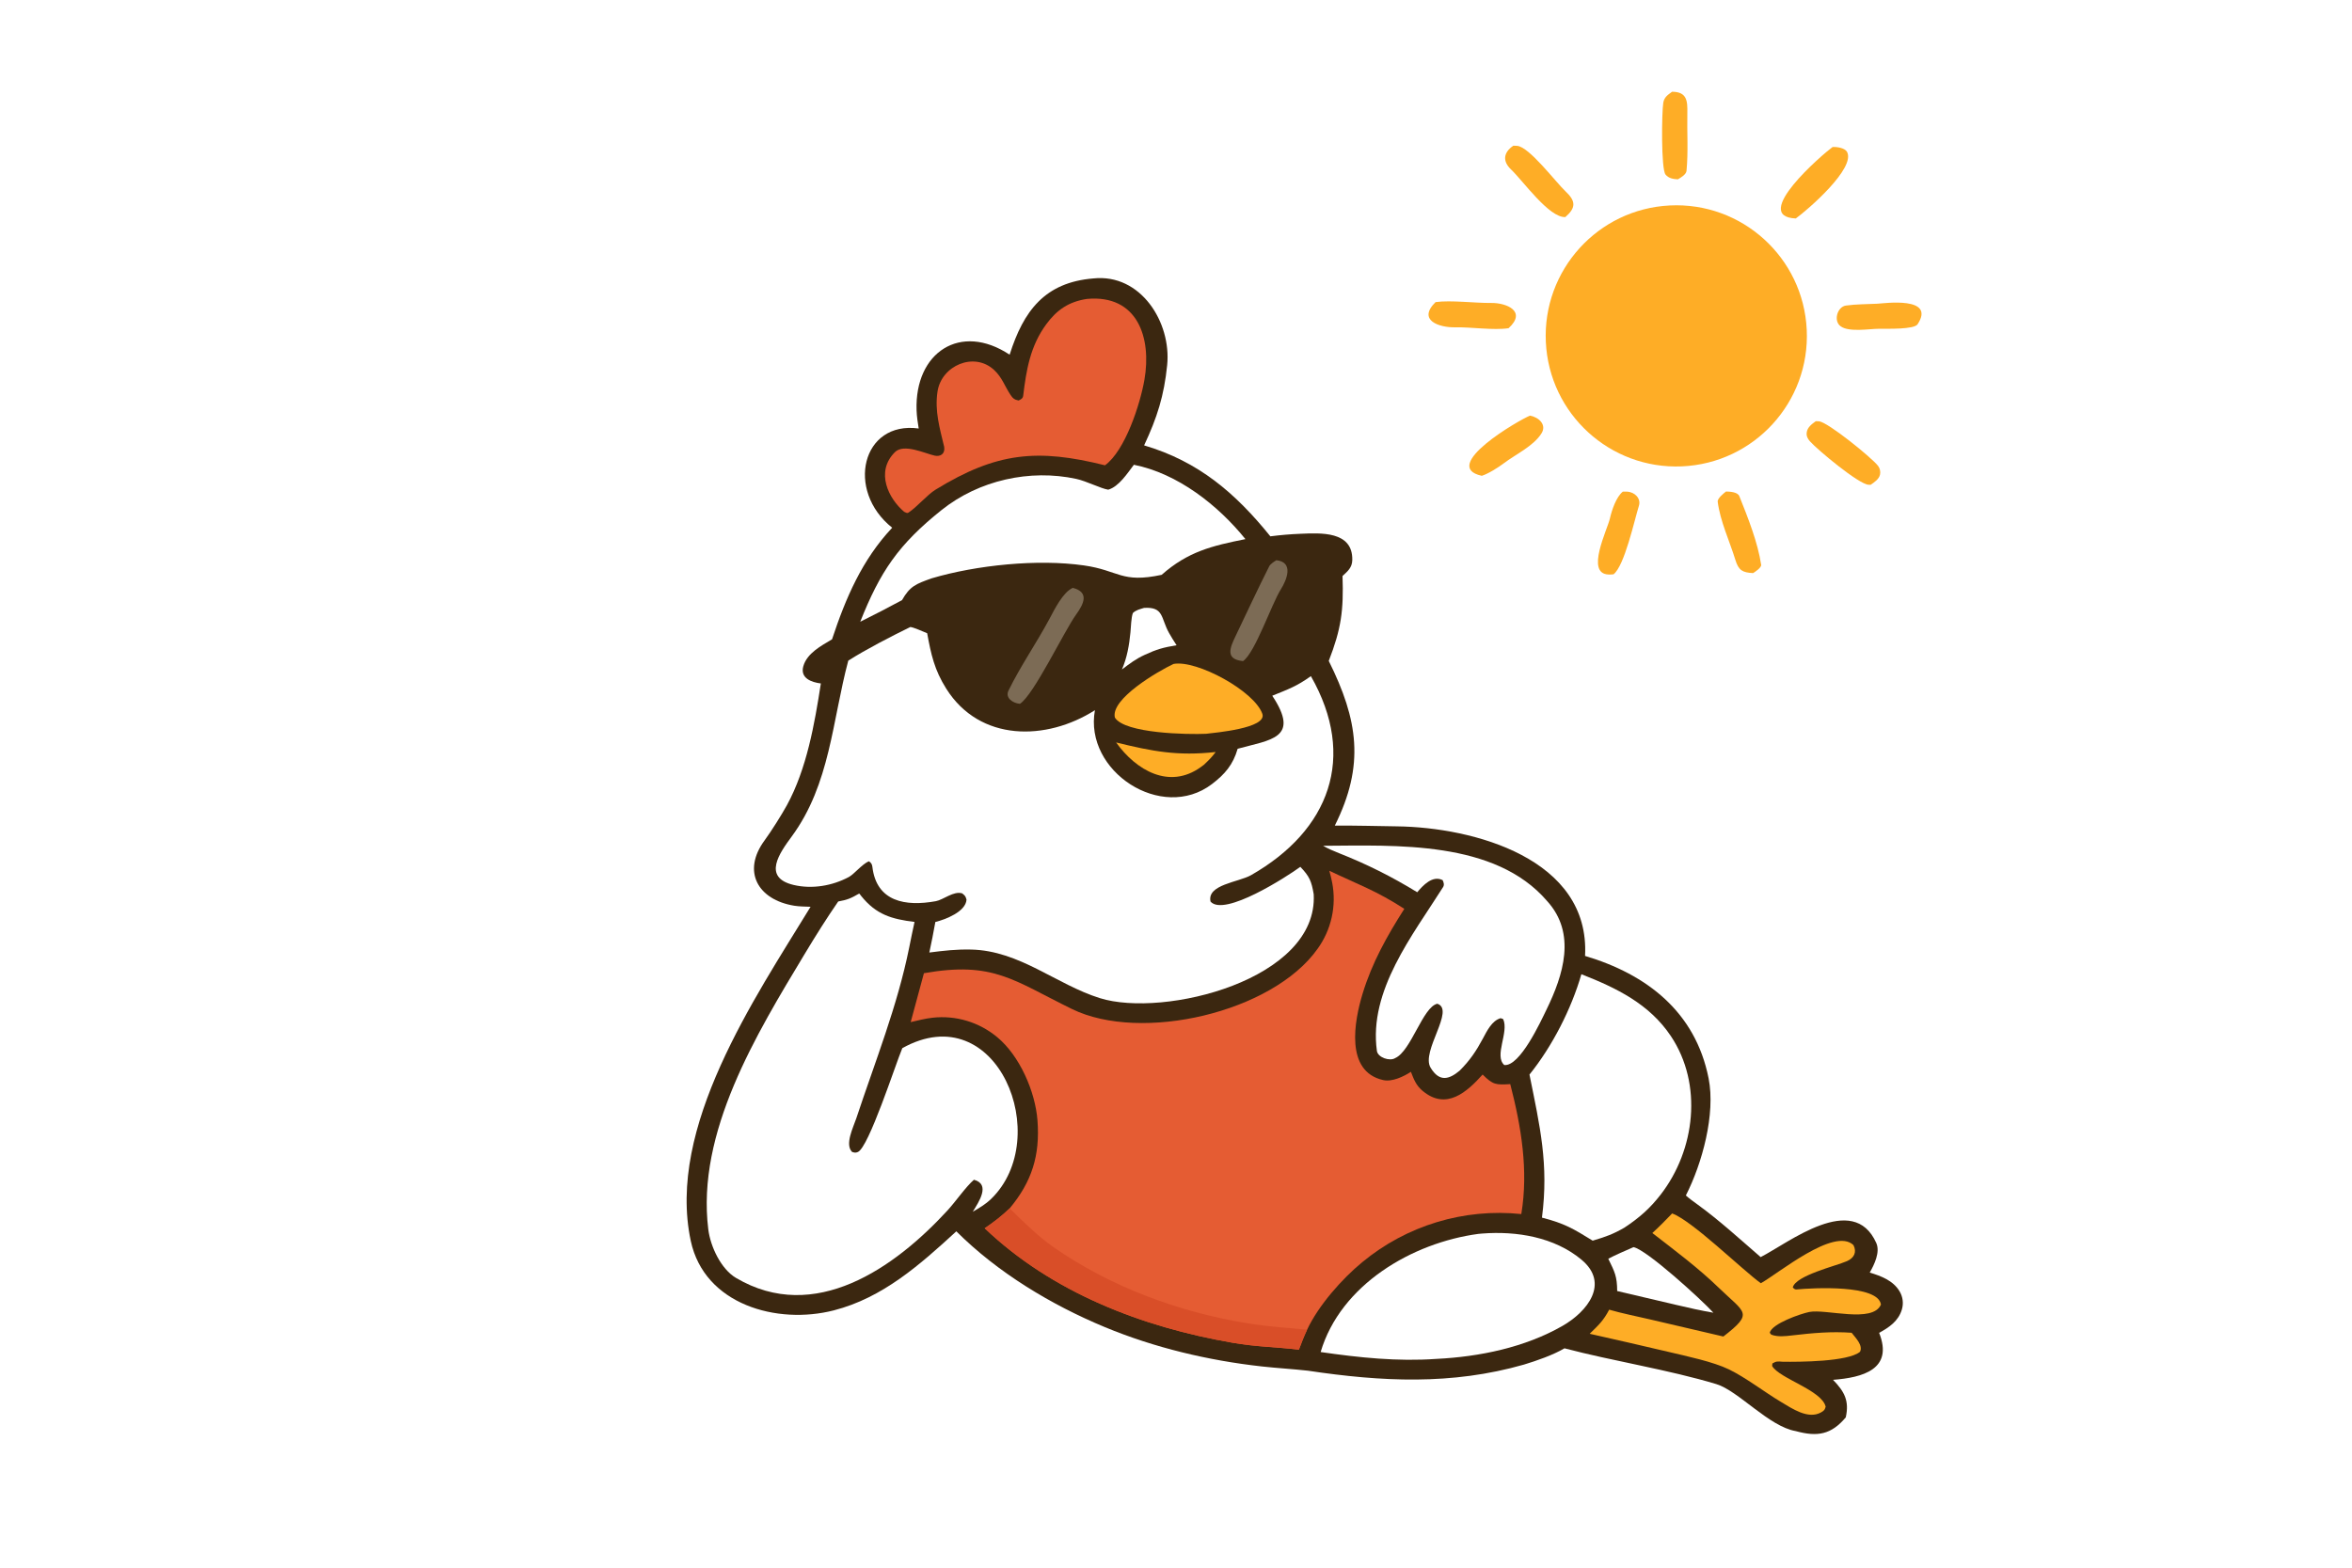<?xml version="1.0" encoding="utf-8" ?><svg xmlns="http://www.w3.org/2000/svg" xmlns:xlink="http://www.w3.org/1999/xlink" width="1536" height="1024" viewBox="0 0 1536 1024"><path fill="white" d="M0 0L1536 0L1536 1024L0 1024L0 0Z"/><path fill="#3B2710" d="M714.016 181.866C745.018 178.566 765.03 210.609 762.236 238.459C760.224 258.509 755.685 272.744 747.176 290.913C782.699 301.399 806.831 322.078 829.621 350.324C836.043 349.49 842.498 348.94 848.968 348.675C862.391 348.106 883.548 346.738 883.129 365.834C883.021 370.783 880.082 373.174 876.75 376.245C877.526 398.758 875.899 410.759 867.761 431.705C886.978 470.357 891.411 499.816 871.703 539.295C885.305 539.154 898.673 539.603 912.229 539.765C962.109 540.361 1038.52 560.822 1035.14 624.399C1075.2 636.336 1107.17 660.735 1115.82 704.345C1120.46 727.733 1111.63 759.976 1100.96 780.892C1103.23 782.894 1106.05 784.927 1108.53 786.724C1123.11 797.305 1136.21 809.371 1149.82 821.128C1167.98 811.863 1210.27 778.082 1225.33 811.927C1227.99 817.911 1224.03 826.015 1221.06 831.225C1228.44 833.481 1236.32 836.415 1240.5 843.423C1242.69 847.02 1243.25 851.383 1242.02 855.415C1239.76 862.954 1233.68 867.083 1227.19 870.593C1236.7 894.463 1216.35 899.845 1197.08 901.293C1204.61 909.041 1207.78 915.057 1205.4 925.82C1195.93 937.067 1186.96 938.689 1172.73 934.784C1155.33 931.861 1135.2 908.431 1120.91 904.103C1089.98 894.733 1052.99 888.986 1021.71 880.708C1014.33 885.068 1003.58 888.801 995.311 891.317C947.933 904.882 902.203 902.509 854.083 895.319C844.158 894.213 834.06 893.659 824.145 892.561C789.232 888.693 753.952 880.328 721.51 866.852C686.496 852.307 651.459 831.19 624.541 804.292C600.64 826.256 576.432 847.717 544.584 855.909C507.486 865.451 460.009 852.212 451.109 810.524C435.262 736.295 492.738 652.237 529.352 592.302C525.832 592.168 521.89 592.132 518.696 591.612C494.997 587.752 484.34 569.287 499.319 548.932C503.606 543.108 510.709 531.803 513.9 525.952C526.864 502.182 531.963 472.906 536.074 446.426C530.102 445.7 522.384 443.08 524.619 435.161C527.008 426.694 536.264 421.836 543.369 417.604C552.296 390.622 562.952 365.674 582.655 344.707C552.046 320.361 562.882 274.777 599.969 279.895C599.331 275.96 598.715 271.958 598.58 267.986C597.292 230.108 627.267 210.396 659.351 231.68C668.424 203.032 682.342 184.453 714.016 181.866Z"/><path fill="#E55C33" d="M868.117 568.789C886.689 577.608 899.019 581.896 917.106 593.647C905.833 611.322 896.055 628.743 889.887 648.976C884.41 666.945 878.243 699.936 903.349 705.51C909.171 706.803 916.692 703.186 921.404 700.102C923.414 705.235 924.803 708.994 929.075 712.564C944.596 725.535 958.082 713.179 968.248 701.875C974.975 708.592 976.852 708.709 986.289 708.137C993.458 735.869 998.257 764.473 993.501 793.012C956.093 789.119 918.69 800.429 889.703 824.398C876.365 835.328 860.995 852.798 853.625 868.541C851.503 873.045 850.01 876.961 848.254 881.587C833.197 879.813 820.744 879.791 804.905 877.055C745.672 866.824 687.025 844.195 643.071 802.292C648.902 798.332 654.325 794.188 659.387 789.275C673.833 771.915 679.295 754.772 677.535 731.804C676.086 712.909 665.847 689.486 651.12 677.377C639.399 667.645 624.229 663.091 609.086 664.759C604.577 665.237 599.21 666.583 594.739 667.635L603.38 635.687C648.807 627.708 661.793 640.392 700.118 659.113C745.287 681.177 830.95 661.421 860.443 619.772C869.461 607.301 872.918 591.653 869.995 576.542C869.509 573.889 868.843 571.38 868.117 568.789Z"/><path fill="#D94E28" d="M643.071 802.292C648.902 798.332 654.325 794.188 659.387 789.275C667.511 797.343 678.07 807.674 687.543 814.305C724.844 840.417 769.42 856.919 814.209 864.283C829.617 866.816 839.128 867.079 853.625 868.541C851.503 873.045 850.01 876.961 848.254 881.587C833.197 879.813 820.744 879.791 804.905 877.055C745.672 866.824 687.025 844.195 643.071 802.292Z"/><path fill="white" d="M594.486 409.567C596.246 409.58 603.411 412.771 605.497 413.627C608.046 427.5 610.214 437.562 617.97 449.863C639.937 484.707 683.382 484.079 715.054 463.889C707.784 503.805 758.682 537.123 791.477 512.156C799.938 505.714 805.29 499.447 808.265 489.093C829.627 483.151 849.437 482.436 830.868 454.444C841.517 450.115 846.78 448.327 856.087 441.649C886.305 494.557 868.234 542.445 816.996 571.655C808.897 576.272 788.038 577.758 790.554 588.917C799.554 599.043 840.48 572.585 849.21 566.208C855.207 572.508 856.475 575.562 857.929 584.093C861.011 639.968 759.981 665.016 718.317 651.983C689.768 643.053 665.872 620.927 634.228 620.242C624.432 620.03 616.849 620.918 606.918 622.177C608.347 615.549 609.656 608.897 610.844 602.222C617.414 600.648 630.748 595.487 631.196 587.608C630.519 585.284 630.261 585.078 628.369 583.538C622.836 581.785 616.05 587.758 611.156 588.643C591.424 592.214 572.377 589.098 569.702 566.114C569.519 564.539 568.795 563.289 567.371 562.575C562.891 564.574 557.91 570.87 554.428 572.81C543.568 578.641 530.369 580.884 518.332 578.055C497.495 573.158 509.299 556.915 517.079 546.331C542.167 512.2 543.496 470.683 553.978 431.525C565.556 424.143 582.157 415.598 594.486 409.567Z"/><path fill="white" d="M561.094 583.65C561.525 584.014 561.921 584.634 562.28 585.085C572.205 597.523 582.36 600.328 597.245 602.209C596.022 607.729 594.9 613.27 593.784 618.81C586.094 657.093 571.483 693.442 559.248 730.388C557.24 736.45 551.529 747.571 556.498 752.464C558.087 752.875 558.658 753.148 560.242 752.473C567.365 749.436 584.72 695.47 589.261 684.654C651.342 650.013 688.399 743.365 647.23 783.149C643.518 786.736 639.661 788.926 635.27 791.503C639.238 785.084 647.049 773.54 636.044 770.604C630.841 775.06 624.1 784.854 618.774 790.649C584.24 828.222 532.041 865.049 480.684 834.74C470.869 828.948 463.954 814.3 462.552 802.983C454.694 739.547 494.006 675.481 525.577 623.007C532.658 611.256 539.949 599.607 547.405 588.845C553.535 587.748 555.717 586.753 561.094 583.65Z"/><path fill="white" d="M1032.74 636.354C1055.52 645.263 1077.12 655.709 1091.2 676.798C1112.17 708.222 1107.09 751.116 1084.57 780.237C1077.55 789.316 1070.64 795.379 1061.01 801.771C1053.43 806.215 1048.33 807.946 1040.12 810.386C1027.46 802.585 1021.8 799.15 1006.99 795.34C1011.51 760.55 1005.7 735.837 998.839 701.902C1013.7 683.476 1026.18 659.098 1032.74 636.354Z"/><path fill="white" d="M864.029 552.458C911.695 552.224 976.299 548.802 1010.37 588.573C1029.61 609.746 1021 636.81 1009.92 659.548C1006.17 667.251 992.624 696.769 982.376 695.665C975.56 689.541 985.612 674.227 981.648 665.649L980.002 665.064C974.296 666.72 971.096 673.364 968.474 678.264C964.059 686.512 959.92 692.691 953.227 699.35C946.435 705.007 940.086 707.058 934.255 697.391C927.83 686.739 950.511 659.517 938.662 655.633C929.194 657.68 921.533 686.57 911.141 691.131C907.607 693.406 899.8 690.727 899.204 686.46C893.684 646.987 922.689 610.744 942.441 579.406C943.342 577.976 942.815 576.332 942.129 574.89C935.517 571.542 929.226 578.412 925.538 582.804C908.929 572.608 892.491 564.396 874.38 557.244C870.928 555.881 867.229 554.317 864.029 552.458Z"/><path fill="white" d="M740.496 303.587C769.043 309.255 795.378 329.896 813.33 352.147C791.472 356.518 775.726 360.337 758.639 375.471C732.179 381.129 730.876 372.613 707.89 369.331C677.605 365.005 637.722 369.095 608.431 377.754C598.212 381.431 594.298 382.778 589.062 392.004C580.059 396.877 570.966 401.582 561.787 406.115C574.819 373.342 586.681 355.713 614.912 333.148C639.293 313.662 672.633 306.271 702.872 312.812C709.551 314.257 719.205 319.238 723.757 319.858C730.668 317.841 736.121 309.331 740.496 303.587Z"/><path fill="#E55C33" d="M709.875 195.248C742.897 192.273 752.173 220.551 747.376 248.095C744.601 264.031 734.821 294.35 721.626 303.93C677.567 292.944 651.006 295.293 611.026 319.809C605.435 323.237 598.898 331.188 593.228 334.866C592.379 335.417 591.658 334.805 590.477 334.313C580.34 325.76 571.454 308.278 584.45 295.322C590.286 289.503 604.188 296.251 610.435 297.622C614.075 298.421 617.357 296.499 616.603 291.849C613.71 279.715 610.339 268.536 612.255 255.766C614.804 238.782 636.159 229.517 649.219 241.68C654.437 246.54 656.023 251.999 659.805 257.758C661.401 260.176 662.403 261.046 665.208 261.61C666.636 260.884 667.979 260.347 668.199 258.534C670.245 241.604 672.809 226.048 683.274 211.793C690.147 202.432 697.96 197.033 709.875 195.248Z"/><path fill="white" d="M965.452 805.962C966.276 805.882 967.101 805.809 967.926 805.744C990.357 803.993 1015.09 808.023 1032.81 822.817C1051.34 838.283 1036.71 856.704 1020.4 866.064C995.837 880.151 966.115 886.248 938.064 887.616C912.609 889.425 887.582 886.773 862.459 883.138C875.494 839.147 922.177 811.787 965.452 805.962Z"/><path fill="#FEAD26" d="M1092.01 792.619C1104.93 797.199 1137.72 829.352 1149.92 838.194C1161.25 831.967 1197.88 801.338 1210.41 813.272C1212.76 817.899 1210.87 821.7 1206.14 823.784C1199.13 826.875 1172.59 833.142 1170.8 840.963C1171.56 841.695 1172.08 842.37 1173.29 842.256C1183.98 841.245 1226.47 838.909 1228.37 852.116C1223.06 864.584 1192.35 854.768 1181.51 856.984C1175.84 858.144 1157.17 864.574 1155.75 870.539L1156.73 871.775C1161.06 873.409 1165.89 872.8 1170.4 872.275C1183.68 870.728 1195.89 869.588 1209.23 870.551C1211.88 873.986 1216.79 878.765 1214.71 882.966C1206.87 889.538 1174.97 889.595 1164.41 889.496C1160.88 889.235 1160.11 889.021 1157.47 890.608L1157.32 892.281C1162.1 900.483 1189.76 908.045 1192.27 918.834C1191.68 920.807 1191.47 921.312 1189.24 922.571C1180.81 927.328 1170.21 919.966 1163.16 915.763C1152.48 909.407 1139.98 899.72 1129.03 894.44C1118.72 889.464 1101.59 885.861 1090.14 883.156C1072.84 879.077 1055.51 875.094 1038.16 871.209C1043.91 865.595 1047.11 862.724 1050.9 855.466C1058.64 857.759 1069.59 859.965 1077.61 861.832L1125.46 873.005C1145.59 857.372 1139.64 857.826 1122.35 841.053C1109.15 828.25 1093.66 816.675 1079.08 805.401C1083.66 801.256 1087.71 797.044 1092.01 792.619Z"/><path fill="#FEAD26" d="M766.396 433.676C781.591 430.88 819.193 451.406 824.386 466.249C827.709 475.748 793.051 478.622 787.653 479.306C775.849 479.851 734.528 479.179 728.079 468.709C725.167 456.513 756.283 438.419 766.396 433.676Z"/><path fill="white" d="M1066.77 814.628C1075.29 816.183 1111.13 848.882 1118.95 857.453C1114.96 856.815 1110.81 855.907 1106.84 855.101C1089.89 851.363 1073.05 847.15 1056.12 843.293C1056.06 833.595 1054.49 830.771 1050.31 822.203C1055.33 819.528 1061.5 816.968 1066.77 814.628Z"/><path fill="#7C6B55" d="M700.576 383.983C711.727 386.843 707.621 394.694 702.724 401.479C694.957 412.239 675.101 453.98 666.071 459.733C661.398 459.306 656.282 455.847 658.608 451.083C666.423 435.081 676.891 420.059 685.324 404.306C688.818 397.781 694.076 386.987 700.576 383.983Z"/><path fill="#7C6B55" d="M833.535 365.934C845.143 367.176 840.264 378.904 836.509 384.875C830.325 394.71 819.669 426.383 811.784 431.825C799.838 430.638 803.295 423.03 806.967 415.353C814.224 400.183 821.329 384.878 828.89 369.868C829.627 368.404 832.136 366.817 833.535 365.934Z"/><path fill="white" d="M747.144 397.073C760.2 396.279 757.987 403.703 763.434 413.418C764.98 416.175 766.631 418.828 768.375 421.467C759.655 422.918 755.407 424.098 747.482 427.779C741.776 430.379 737.606 433.577 732.68 437.306C736.016 429.753 737.477 421.202 738.255 413.024C738.579 409.619 738.723 403.345 739.839 400.423C741.85 398.462 744.46 397.909 747.144 397.073Z"/><path fill="#FEAD26" d="M728.897 484.967C752.573 490.776 769.087 493.968 793.93 491.206C791.225 494.802 789.54 496.388 786.255 499.528C785.562 500.059 784.861 500.578 784.151 501.085C763.619 515.847 741.904 503.168 728.897 484.967Z"/><path fill="#FEAD26" d="M1090.44 134.206C1137.6 131.834 1177.71 168.241 1179.91 215.42C1182.12 262.599 1145.58 302.589 1098.4 304.626C1051.46 306.653 1011.73 270.326 1009.53 223.383C1007.34 176.441 1043.52 136.566 1090.44 134.206Z"/><path fill="#FEAD26" d="M1196.78 96.034C1199.63 95.829 1204.78 96.664 1206.18 99.132C1212.2 109.79 1180.37 137.23 1172.76 142.697C1142.99 141.511 1190.18 100.799 1196.78 96.034Z"/><path fill="#FEAD26" d="M988.311 95.166C989.138 95.162 989.966 95.195 990.791 95.266C998.714 95.906 1015.94 118.918 1022.37 124.968C1029.15 131.345 1029.32 135.666 1022.26 141.794C1011.64 142.311 994.673 118.158 986.796 110.693C981.179 105.37 981.731 99.625 988.311 95.166Z"/><path fill="#FEAD26" d="M937.512 197.331C947.463 195.949 963.362 198.015 973.912 197.892C983.846 197.777 997.296 203.327 985.184 214.382C975.248 215.862 960.63 213.573 950.323 213.8C939.894 214.03 925.418 209.195 937.512 197.331Z"/><path fill="#FEAD26" d="M1185.83 275.111C1186.53 275.111 1187.22 275.121 1187.91 275.184C1193.7 275.705 1222.41 298.972 1226.51 304.328C1227.69 305.876 1228.19 308.021 1227.79 309.938C1227.13 313.018 1224.05 314.978 1221.65 316.67C1221.17 316.663 1220.69 316.659 1220.21 316.631C1213.88 316.259 1187.01 293.928 1182.02 288.282C1180.53 286.594 1179.62 284.896 1179.88 282.588C1180.29 279.066 1183.21 277.045 1185.83 275.111Z"/><path fill="#FEAD26" d="M999.222 271.478C1004.77 272.52 1010.29 277.303 1006.7 283.059C1001.48 291.411 989.859 296.723 982.075 302.613C978.407 305.388 971.84 309.529 967.701 310.787C939.741 304.682 992.24 274.156 999.222 271.478Z"/><path fill="#FEAD26" d="M1091.98 59.928C1101.76 59.969 1102.08 66.007 1101.93 73.754C1101.68 86.292 1102.59 99.13 1101.4 111.598C1101.17 114.006 1097.62 116.048 1095.76 117.137C1092.69 116.958 1089.77 116.534 1087.7 114.025C1084.76 110.471 1085.18 73.45 1086.23 67.098C1086.83 63.447 1089.2 61.943 1091.98 59.928Z"/><path fill="#FEAD26" d="M1226.13 198.377C1230.36 198.146 1264.38 193.372 1252.31 211.804C1250.02 215.292 1232.69 214.682 1226.81 214.759C1221.11 214.777 1207.57 217.117 1202.15 213.187C1197.14 209.769 1199.84 200.403 1205.48 199.59C1212.03 198.648 1219.48 198.728 1226.13 198.377Z"/><path fill="#FEAD26" d="M1127.21 321.046C1129.51 321.122 1134.78 321.3 1135.89 324.078C1141.42 337.895 1147.97 354.303 1150.14 368.913C1150.41 370.754 1146.23 373.528 1144.87 374.345C1137.97 373.963 1135.41 372.637 1133.28 365.642C1129.51 353.328 1123.35 340.396 1121.77 327.698C1121.5 325.537 1125.66 322.244 1127.21 321.046Z"/><path fill="#FEAD26" d="M1059.81 321.12C1060.69 321.104 1061.57 321.11 1062.45 321.138C1067.66 321.328 1071.78 325.653 1070.33 330.295C1067.32 339.954 1060.93 369.518 1053.75 375.122C1052.68 375.255 1051.6 375.303 1050.52 375.265C1035.19 374.805 1049.71 346.042 1051.38 338.61C1052.6 333.207 1055.51 324.541 1059.81 321.12Z"/></svg>